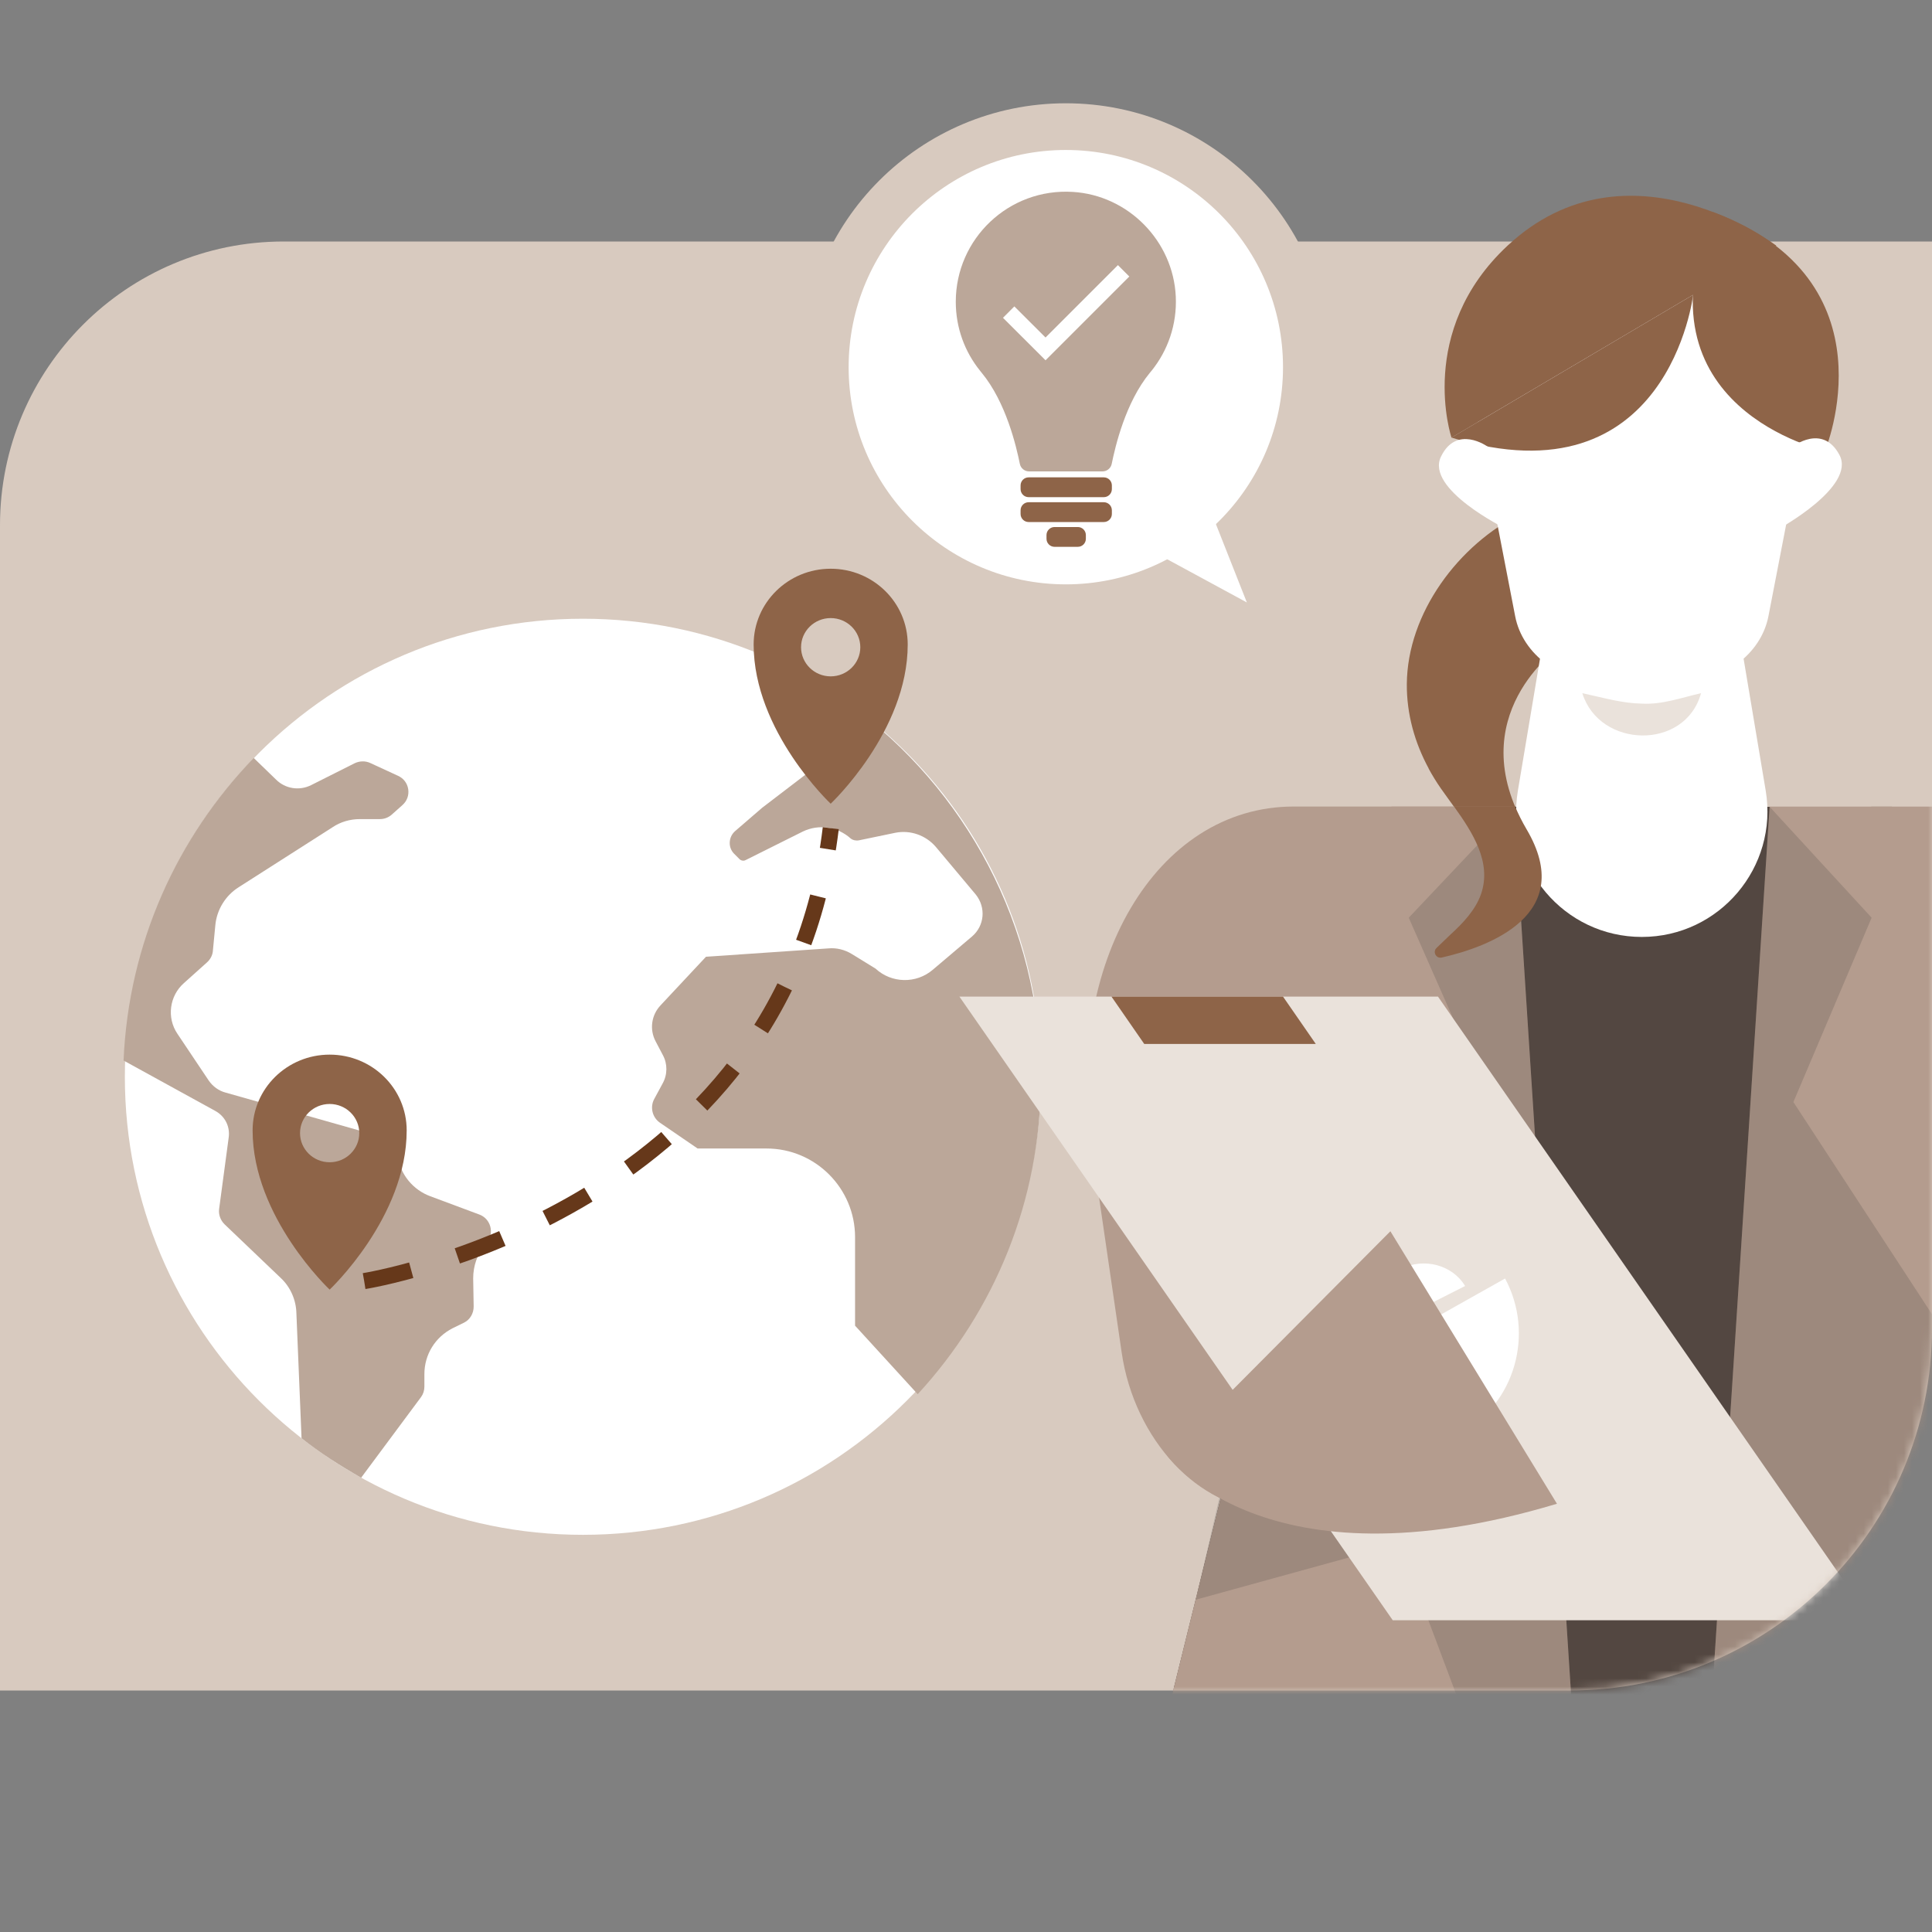 <svg width="240" height="240" viewBox="0 0 240 240" fill="none" xmlns="http://www.w3.org/2000/svg">
<rect x="0" y="0" width="240" height="240" fill="#808080" stroke="none"/>
<path d="M35.24 30H240V165C240 189.85 219.85 210 195 210H0V65.24C0 45.78 15.78 30 35.24 30Z" fill="#D8CABF"/>
<path d="M72.41 190.661C103.835 190.661 129.31 165.186 129.31 133.761C129.31 102.336 103.835 76.861 72.41 76.861C40.985 76.861 15.51 102.336 15.51 133.761C15.51 165.186 40.985 190.661 72.41 190.661Z" fill="white"/>
<path d="M31.51 94.161C22.01 103.991 15.97 117.171 15.35 131.741L26.74 138.001C27.97 138.671 28.62 139.991 28.4 141.371L27.22 150.181C27.13 150.871 27.38 151.581 27.9 152.091L34.84 158.721C36.06 159.841 36.79 161.471 36.82 163.161L37.459 178.66C39.779 180.51 42.281 182.089 44.861 183.569L52.31 173.541C52.58 173.171 52.72 172.721 52.72 172.241V170.691C52.72 168.271 54.06 166.101 56.22 165.001L57.65 164.301C58.38 163.941 58.85 163.151 58.84 162.291L58.78 158.801C58.78 157.271 59.29 155.811 60.21 154.681L60.48 154.351C60.94 153.791 61.09 153.081 60.91 152.381C60.72 151.671 60.22 151.121 59.54 150.871L53.45 148.601C51.31 147.811 49.76 145.921 49.39 143.661L49.3 143.071C49.17 142.261 48.54 141.551 47.7 141.301L28.01 135.721C27.2 135.511 26.44 134.971 25.93 134.231L22.04 128.421C20.69 126.431 21.04 123.711 22.86 122.111L25.67 119.591C26.12 119.201 26.39 118.691 26.44 118.161L26.75 114.931C26.93 113.001 28.02 111.231 29.67 110.201L41.33 102.751C42.3 102.101 43.48 101.751 44.72 101.751H47.21C47.75 101.751 48.27 101.551 48.68 101.181L49.98 100.021C50.56 99.511 50.82 98.791 50.71 98.041C50.6 97.291 50.13 96.681 49.44 96.371L45.97 94.771C45.37 94.501 44.66 94.521 44.04 94.821L38.65 97.531C37.19 98.261 35.44 97.991 34.29 96.841L31.49 94.131L31.51 94.161Z" fill="#BBA799"/>
<path d="M105.42 87.381L102.66 89.121C101.93 89.571 101.5 90.361 101.5 91.211V93.291C101.5 94.461 100.95 95.571 100.03 96.251L94.72 100.311C94.72 100.311 94.69 100.331 94.68 100.341L91.32 103.241C90.91 103.601 90.67 104.101 90.65 104.651C90.63 105.191 90.83 105.691 91.2 106.061L91.86 106.721C92.06 106.921 92.38 106.971 92.61 106.851L99.74 103.291C101.72 102.341 104.05 102.691 105.7 104.181C105.91 104.351 106.29 104.461 106.69 104.391L111.22 103.451C113.08 103.081 115 103.751 116.25 105.201L121.22 111.131C122.51 112.751 122.29 115.011 120.75 116.331L115.88 120.461C113.82 122.231 110.74 122.161 108.76 120.321L105.8 118.501C104.93 117.971 103.91 117.721 102.93 117.811L87.7 118.851L82.07 124.871C80.91 126.091 80.66 127.891 81.45 129.371L82.35 131.081C82.93 132.161 82.93 133.491 82.31 134.601L81.26 136.541C80.73 137.541 81.03 138.801 81.97 139.461L86.66 142.671H95.22C101.29 142.671 106.22 147.611 106.22 153.691V164.681L114 173.191C123.49 162.901 129.29 149.181 129.29 134.121C129.29 114.931 119.86 97.921 105.41 87.421V87.401L105.42 87.381Z" fill="#BBA799"/>
<path d="M103.19 70.65C97.91 70.65 93.62 74.86 93.62 80.06C93.62 90.84 103.19 99.84 103.19 99.84C103.19 99.84 112.76 90.85 112.76 80.06C112.76 74.86 108.48 70.65 103.19 70.65ZM103.19 84.02C101.16 84.02 99.51 82.4 99.51 80.4C99.51 78.4 101.16 76.78 103.19 76.78C105.22 76.78 106.87 78.4 106.87 80.4C106.87 82.4 105.22 84.02 103.19 84.02Z" fill="#8E6448"/>
<path d="M40.95 131.01C35.67 131.01 31.38 135.22 31.38 140.42C31.38 151.2 40.95 160.2 40.95 160.2C40.95 160.2 50.52 151.21 50.52 140.42C50.52 135.22 46.24 131.01 40.95 131.01ZM40.95 144.38C38.92 144.38 37.27 142.76 37.27 140.76C37.27 138.76 38.92 137.14 40.95 137.14C42.98 137.14 44.63 138.76 44.63 140.76C44.63 142.76 42.98 144.38 40.95 144.38Z" fill="#8E6448"/>
<path d="M45.24 159.141C45.24 159.141 97.44 150.901 103.2 102.881" stroke="#66381A" stroke-width="2" stroke-miterlimit="10" stroke-dasharray="6 6"/>
<path d="M132.4 78.39C150.504 78.39 165.18 63.714 165.18 45.61C165.18 27.506 150.504 12.83 132.4 12.83C114.296 12.83 99.62 27.506 99.62 45.61C99.62 63.714 114.296 78.39 132.4 78.39Z" fill="#D8CABF"/>
<path d="M132.4 72.591C147.301 72.591 159.38 60.511 159.38 45.611C159.38 30.71 147.301 18.631 132.4 18.631C117.499 18.631 105.42 30.71 105.42 45.611C105.42 60.511 117.499 72.591 132.4 72.591Z" fill="white"/>
<path d="M141.32 67.48L154.89 74.84L149.43 61.02L141.32 67.48Z" fill="white"/>
<path d="M143.05 46.059C145.06 43.559 146.22 40.339 146.06 36.839C145.74 29.939 140.16 24.259 133.27 23.839C125.32 23.349 118.73 29.649 118.73 37.489C118.73 40.739 119.86 43.719 121.75 46.059C121.75 46.059 121.75 46.069 121.76 46.079C121.82 46.159 121.89 46.239 121.95 46.309C124.98 49.979 126.25 55.459 126.69 57.629C126.8 58.169 127.28 58.559 127.83 58.559H136.96C137.51 58.559 137.99 58.169 138.1 57.629C138.54 55.469 139.81 49.989 142.84 46.309C142.91 46.229 142.97 46.149 143.03 46.079C143.03 46.079 143.03 46.069 143.04 46.059H143.05Z" fill="#BBA799"/>
<path d="M137.12 59.299H127.78C127.228 59.299 126.78 59.746 126.78 60.299V60.759C126.78 61.311 127.228 61.759 127.78 61.759H137.12C137.672 61.759 138.12 61.311 138.12 60.759V60.299C138.12 59.746 137.672 59.299 137.12 59.299Z" fill="#8E6448"/>
<path d="M137.12 62.389H127.78C127.228 62.389 126.78 62.836 126.78 63.389V63.849C126.78 64.401 127.228 64.849 127.78 64.849H137.12C137.672 64.849 138.12 64.401 138.12 63.849V63.389C138.12 62.836 137.672 62.389 137.12 62.389Z" fill="#8E6448"/>
<path d="M133.89 65.469H131C130.448 65.469 130 65.916 130 66.469V66.929C130 67.481 130.448 67.929 131 67.929H133.89C134.442 67.929 134.89 67.481 134.89 66.929V66.469C134.89 65.916 134.442 65.469 133.89 65.469Z" fill="#8E6448"/>
<mask id="mask0_23928_1346" style="mask-type:luminance" maskUnits="userSpaceOnUse" x="0" y="1" width="240" height="209">
<path d="M35.24 1.01H240V165C240 189.85 219.85 210 195 210H0V36.26C0 16.79 15.78 1.01 35.24 1.01Z" fill="white"/>
</mask>
<g mask="url(#mask0_23928_1346)">
<path d="M177.48 95.469C175.74 92.26 174.74 88.719 174.76 84.99C174.82 76.139 181.22 67.609 189 63.789C189.8 63.4 190.65 63.039 191.54 62.989C195.09 62.8 197.33 67.889 197.96 70.689C198.86 74.689 196.98 78.15 193.7 80.419C193.7 80.419 181.33 88.909 189.65 103.05C195.87 113.62 184.99 117.62 179.1 118.96C178.39 119.12 177.92 118.25 178.46 117.76C179.18 117.1 179.83 116.43 180.22 116.07C181.72 114.69 183.29 113.04 183.97 111.07C185.66 106.19 181.55 101.63 178.98 97.93C178.43 97.139 177.93 96.32 177.47 95.48L177.48 95.469Z" fill="#8E6448"/>
<path d="M235.03 100.221H220.21H219.83H172.85L144.34 215.681H212.36H227.68H263.53L235.03 100.221Z" fill="#534741"/>
<path d="M212.36 215.649H263.53L235.03 100.199H219.83L212.36 215.649Z" fill="#B49C8E"/>
<path d="M188.04 100.199H172.85L144.34 215.649H195.5L188.04 100.199Z" fill="#B49C8E"/>
<path opacity="0.16" d="M178.046 190.589L148.55 198.718L153 179.449L178.046 190.589Z" fill="#212121"/>
<path d="M252.4 100.199H232.45L254 187.509H255.62C264.04 187.509 272.17 178.919 273.76 168.009L277.54 142.089C280.78 119.849 269.57 100.209 252.39 100.209L252.4 100.199Z" fill="#B49C8E"/>
<path d="M159.105 187.501L180.665 100.191H160.705C143.525 100.191 132.325 119.831 135.555 142.071L139.335 167.991C140.915 178.911 149.065 187.491 157.475 187.491H159.105V187.501Z" fill="#B49C8E"/>
<path opacity="0.16" d="M219.83 100.221L232.5 114.001L222.78 136.901L242.99 167.841L225.02 215.681H212.36L219.83 100.221Z" fill="#212121"/>
<path opacity="0.16" d="M188.03 100.221L175 114.001L185.09 136.901L164.88 167.841L182.85 215.681H195.5L188.03 100.221Z" fill="#212121"/>
<path d="M232.45 201.271H173.01L119.18 123.801H178.63L232.45 201.271Z" fill="#EAE2DB"/>
<path d="M181.494 178.058C188.202 174.292 190.649 165.679 186.965 158.82L162.68 172.473C166.363 179.332 174.796 181.834 181.494 178.067V178.058Z" fill="white"/>
<path d="M174.041 157.621C171.201 159.059 170.166 162.335 171.727 164.951L182 159.752C180.439 157.136 176.873 156.183 174.041 157.621Z" fill="white"/>
<path d="M172.72 152.951L145 180.821C145 180.821 156.84 197.791 193.41 186.801L172.72 152.951Z" fill="#B49C8E"/>
<path d="M200.46 72.25H207.42C211.79 72.25 215.52 75.41 216.24 79.71L219.34 98.2C220.93 107.72 213.6 116.39 203.95 116.39C194.3 116.39 186.96 107.72 188.56 98.2L191.66 79.71C192.38 75.4 196.11 72.25 200.48 72.25H200.46Z" fill="white"/>
<path d="M196.56 86.109C199.27 86.689 201.49 87.369 204.01 87.409C206.48 87.539 208.83 86.679 211.31 86.109C209.35 93.249 198.69 92.979 196.56 86.109Z" fill="#EAE2DB"/>
<path d="M225.62 43.581C225.62 31.611 215.91 29.781 203.94 29.781C191.97 29.781 182.26 31.601 182.26 43.581C182.26 44.501 182.34 45.391 182.45 46.281C182.47 46.671 182.52 47.051 182.59 47.441L188.22 76.551C189.14 81.331 193.91 84.821 199.5 84.821H208.4C213.99 84.821 218.75 81.321 219.68 76.551L225.31 47.441C225.39 47.051 225.43 46.661 225.45 46.281C225.56 45.391 225.64 44.501 225.64 43.581H225.62Z" fill="white"/>
<path d="M180.31 54.36L220.66 30.52C220.66 30.52 202.24 16.57 187.27 30.52C175.86 41.16 180.31 54.36 180.31 54.36Z" fill="#8E6448"/>
<path d="M180.31 54.361L210.33 36.621C210.33 36.621 207.3 62.621 180.31 54.361Z" fill="#8E6448"/>
<path d="M212.8 26.34C202.59 50.75 226.71 55.99 226.71 55.99C226.71 55.99 235.59 34.82 212.8 26.34Z" fill="#8E6448"/>
<path d="M163.45 129.681H142.14L138.07 123.801H159.38L163.45 129.681Z" fill="#8E6448"/>
<path d="M188.21 100.16H180.6C182.93 103.4 185.34 107.13 183.98 111.06C183.3 113.03 181.73 114.68 180.22 116.06C179.82 116.42 179.17 117.09 178.46 117.75C177.93 118.24 178.4 119.11 179.1 118.95C184.99 117.61 195.87 113.61 189.65 103.04C189.07 102.05 188.59 101.09 188.2 100.15L188.21 100.16Z" fill="#8E6448"/>
<path d="M222.68 55.49C222.68 55.49 226.4 52.57 228.5 56.51C230.61 60.46 220.87 65.75 220.87 65.75L222.67 55.49H222.68Z" fill="white"/>
<path d="M184.78 55.471C184.78 55.471 180.95 52.701 179 56.731C177.05 60.761 187 65.651 187 65.651L184.78 55.471Z" fill="white"/>
</g>
<path d="M125.3 38.771L129.88 43.341L139.58 33.641" stroke="white" stroke-width="2" stroke-miterlimit="10"/>
</svg>
